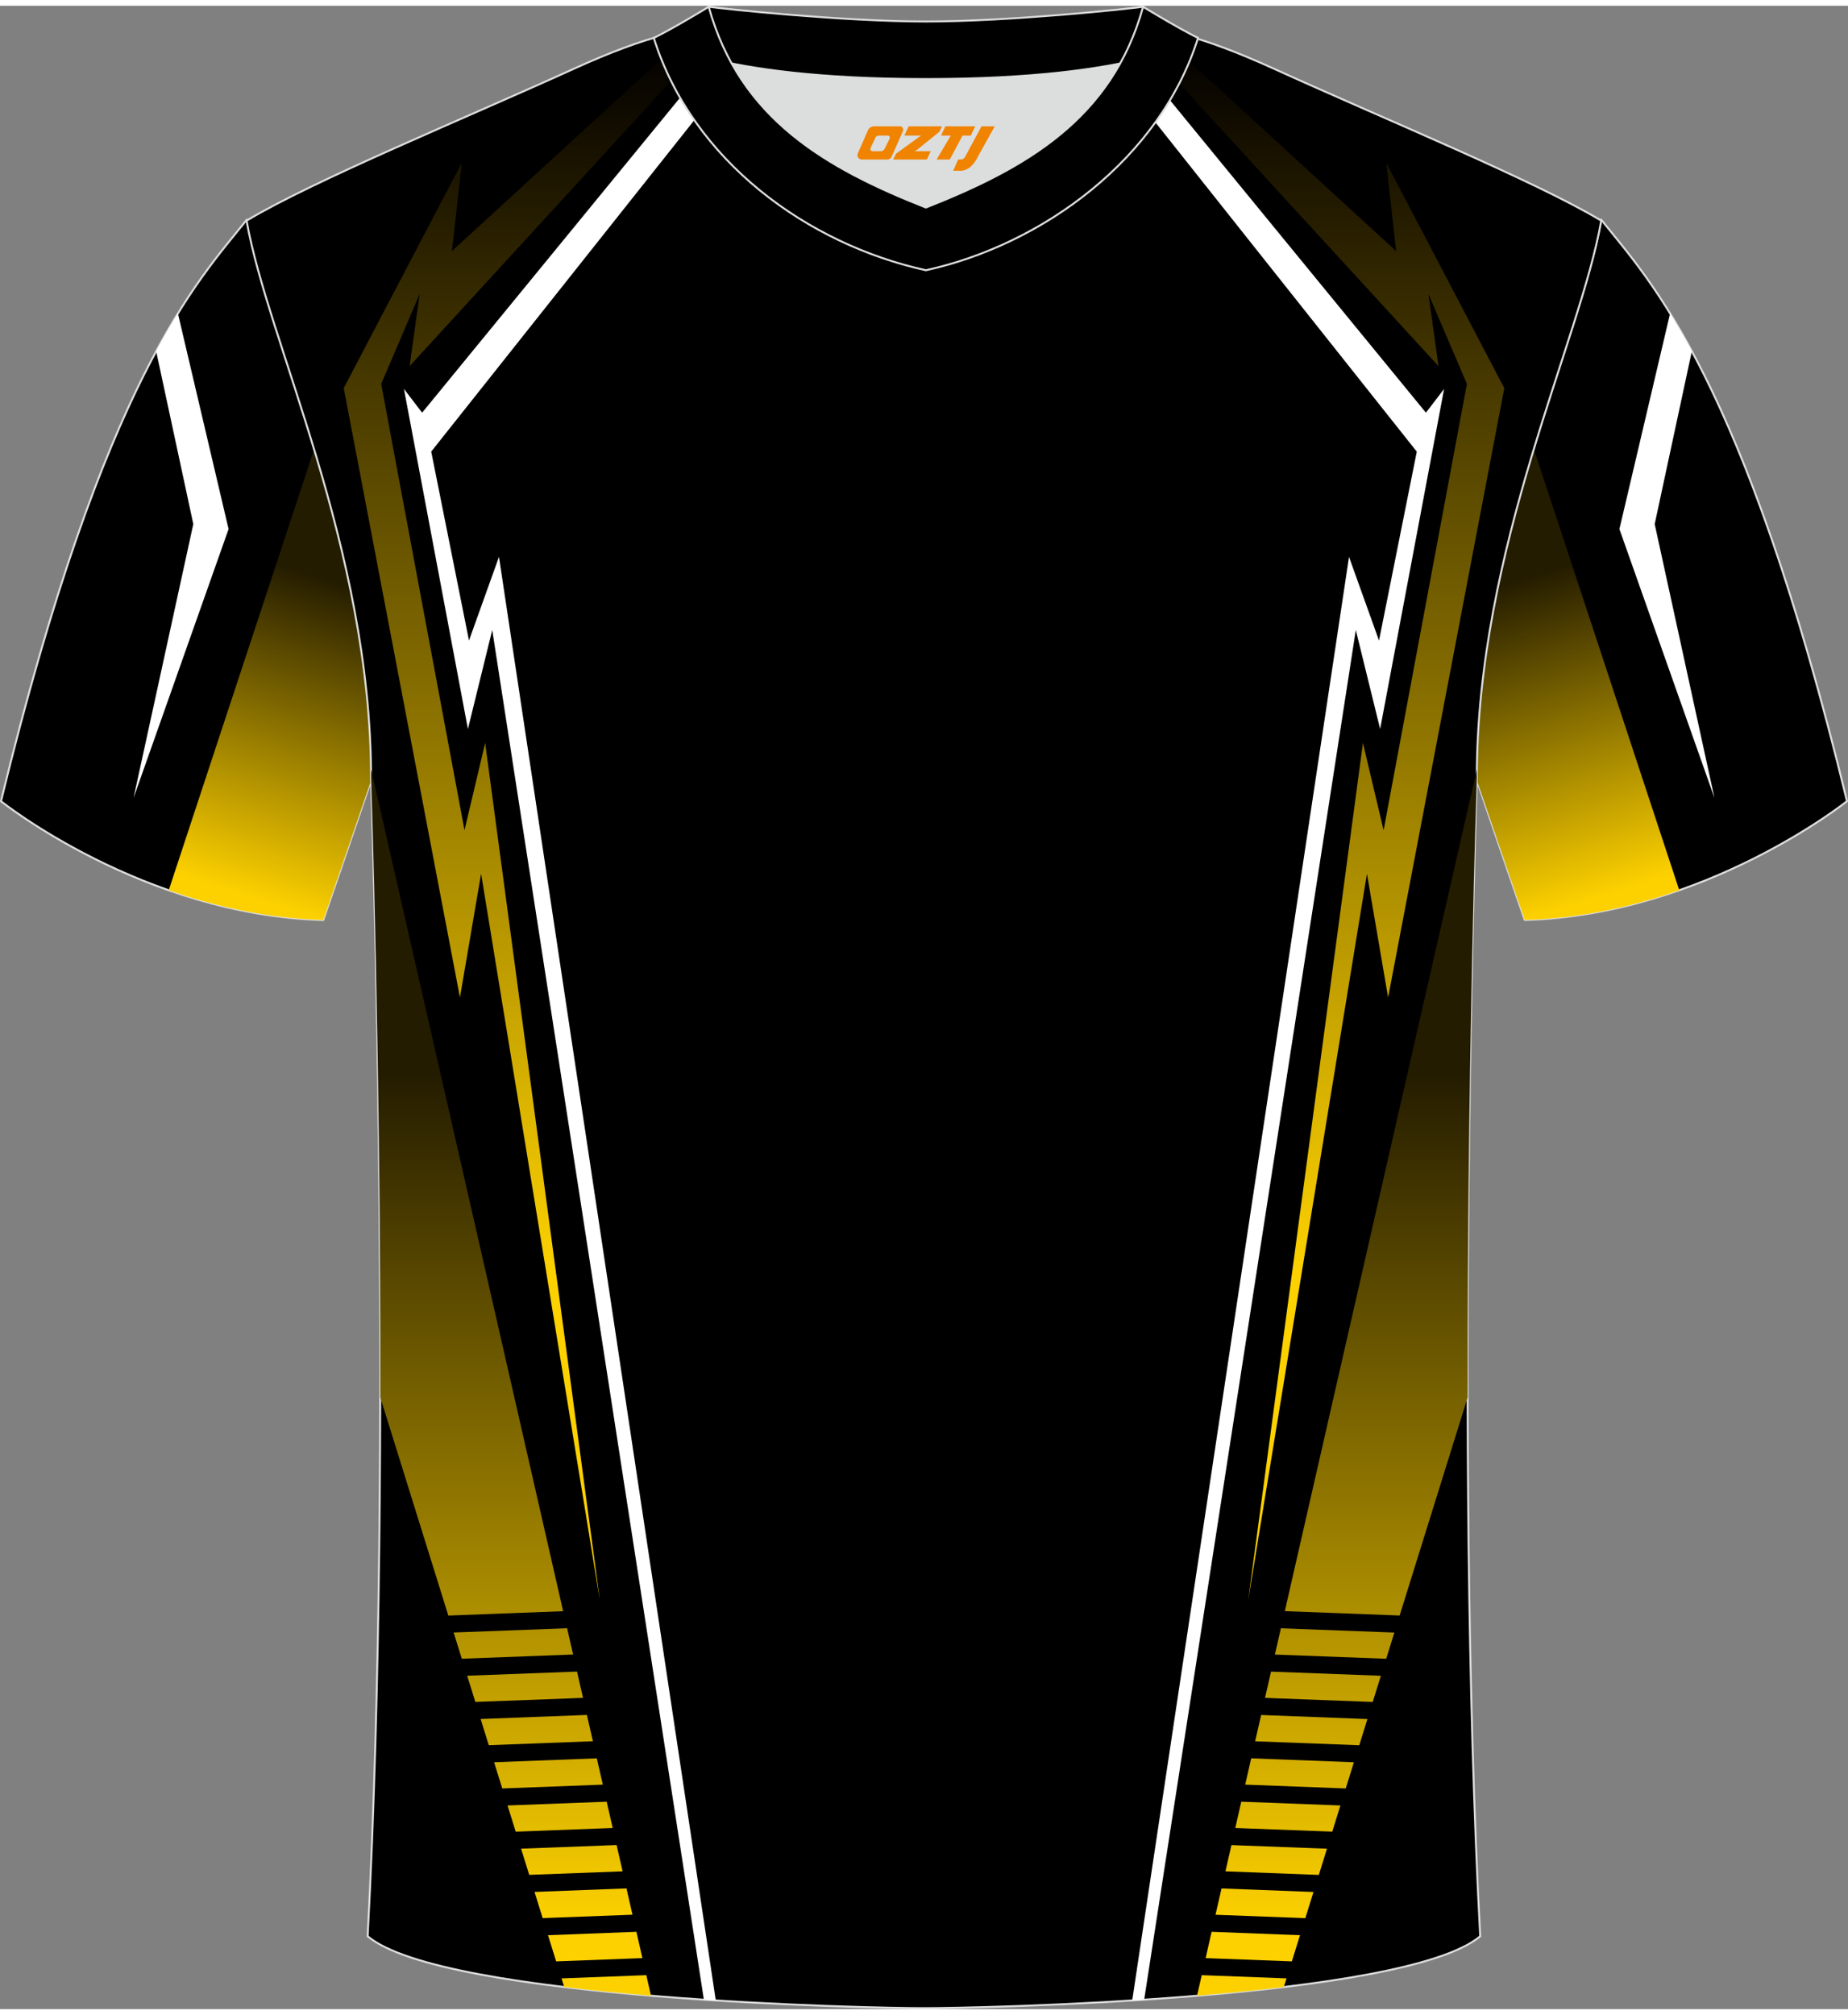 <?xml version="1.0" encoding="utf-8"?>
<!-- Generator: Adobe Illustrator 24.0.1, SVG Export Plug-In . SVG Version: 6.00 Build 0)  -->
<svg xmlns="http://www.w3.org/2000/svg" xmlns:xlink="http://www.w3.org/1999/xlink" version="1.1" id="图层_1" x="0px" y="0px" width="378px" height="412px" viewBox="0 0 378.2 409.86" enable-background="new 0 0 378.2 409.86" xml:space="preserve">
<rect x="0" y="0" width="378.2" height="409.86" fill="#808080" stroke="none"/>
<g>
	
		<path fill-rule="evenodd" clip-rule="evenodd" stroke="#DCDDDD" stroke-width="0.398" stroke-linecap="round" stroke-linejoin="round" stroke-miterlimit="22.926" d="   M50.52,43.75C40.32,56.52,21.28,76.06,0.2,162.74c0,0,29.07,23.28,65.95,24.3c0,0,7.14-20.74,9.86-28.73   C76.01,110.72,54.78,68.42,50.52,43.75z"/>
	<path fill-rule="evenodd" clip-rule="evenodd" fill="#FFFFFF" d="M36.41,62.95l10.37,44.11l-19.45,55.01l12.23-56.03l-7.6-35.36   C33.49,67.83,34.98,65.27,36.41,62.95z"/>
	<linearGradient id="SVGID_1_" gradientUnits="userSpaceOnUse" x1="71.255" y1="118.698" x2="51.245" y2="182.454">
		<stop offset="0" style="stop-color:#241C00"/>
		<stop offset="1" style="stop-color:#FDD100"/>
	</linearGradient>
	<path fill-rule="evenodd" clip-rule="evenodd" fill="url(#SVGID_1_)" d="M64.32,90.63l-29.79,90.32c9.35,3.27,20.1,5.76,31.62,6.08   c0,0,7.14-20.74,9.86-28.73C76.01,133.78,70.37,110.66,64.32,90.63z"/>
</g>
<g>
	
		<path fill-rule="evenodd" clip-rule="evenodd" stroke="#DCDDDD" stroke-width="0.398" stroke-linecap="round" stroke-linejoin="round" stroke-miterlimit="22.926" d="   M327.68,43.75c10.2,12.76,29.24,32.3,50.32,118.98c0,0-29.07,23.28-65.95,24.3c0,0-7.14-20.74-9.86-28.73   C302.19,110.72,323.42,68.42,327.68,43.75z"/>
	<path fill-rule="evenodd" clip-rule="evenodd" fill="#FFFFFF" d="M341.79,62.95l-10.37,44.11l19.45,55.01l-12.23-56.03l7.6-35.36   C344.7,67.83,343.22,65.27,341.79,62.95z"/>
	
		<linearGradient id="SVGID_2_" gradientUnits="userSpaceOnUse" x1="-9453.526" y1="118.698" x2="-9473.537" y2="182.454" gradientTransform="matrix(-1 0 0 1 -9146.584 0)">
		<stop offset="0" style="stop-color:#241C00"/>
		<stop offset="1" style="stop-color:#FDD100"/>
	</linearGradient>
	<path fill-rule="evenodd" clip-rule="evenodd" fill="url(#SVGID_2_)" d="M313.88,90.63l29.79,90.32   c-9.35,3.27-20.1,5.76-31.62,6.08c0,0-7.14-20.74-9.86-28.73C302.19,133.78,307.83,110.66,313.88,90.63z"/>
</g>
<g>
	<path fill-rule="evenodd" clip-rule="evenodd" stroke="#DCDDDD" stroke-width="0.398" stroke-miterlimit="22.926" d="   M189.1,409.66c9.68,0.03,98.3-1.65,113.83-14.71c-5.36-100.63-0.7-236.81-0.7-236.81c0-47.45,21.21-89.6,25.47-114.18   c-13.62-8.19-45.24-21.16-67.08-31.12c-30-13.61-34.12-7.72-71.13-7.72c-37,0-41.94-5.89-71.94,7.72   c-21.84,9.95-53.46,22.92-67.08,31.12c4.26,24.58,25.47,66.74,25.47,114.18c0,0,4.66,136.17-0.7,236.81   C90.8,408,179.42,409.69,189.1,409.66z"/>
	<g>
		<path fill-rule="evenodd" clip-rule="evenodd" fill="#FFFFFF" d="M144.05,407.92l-43.31-280.21l-4.98,20.25L82.67,78.39l3.72,4.86    l65.03-79.39c1.98-0.03,4.01,0,6.13,0.08l-69.3,87.27l7.73,38.65l6.14-17.12l44.37,295.34    C145.68,408.02,144.87,407.97,144.05,407.92z"/>
		<linearGradient id="SVGID_3_" gradientUnits="userSpaceOnUse" x1="104.589" y1="218.48" x2="104.589" y2="392.745">
			<stop offset="0" style="stop-color:#241C00"/>
			<stop offset="1" style="stop-color:#FDD100"/>
		</linearGradient>
		<path fill-rule="evenodd" clip-rule="evenodd" fill="url(#SVGID_3_)" d="M133.23,407.11l-0.96-4.2l-17.35,0.66l0.55,1.76    C121.24,406.03,127.25,406.61,133.23,407.11L133.23,407.11z M75.95,156.25c0.01,0.63,0.01,1.26,0.01,1.89    c0,0,1.99,58.16,1.87,126.56l13.92,44.64l23.5-0.89L75.95,156.25L75.95,156.25z M131.47,399.42l-1.23-5.38l-18.09,0.69l1.67,5.36    L131.47,399.42L131.47,399.42z M129.44,390.54l-1.23-5.38l-18.82,0.72l1.67,5.36L129.44,390.54L129.44,390.54z M127.42,381.67    l-1.23-5.38l-19.55,0.74l1.67,5.36L127.42,381.67L127.42,381.67z M125.39,372.8l-1.23-5.38l-20.29,0.77l1.67,5.36L125.39,372.8    L125.39,372.8z M123.37,363.93l-1.23-5.38l-21.02,0.8l1.67,5.36L123.37,363.93L123.37,363.93z M121.34,355.05l-1.23-5.38    l-21.75,0.83l1.67,5.36L121.34,355.05L121.34,355.05z M119.32,346.18l-1.23-5.38l-22.48,0.85l1.67,5.36L119.32,346.18    L119.32,346.18z M117.29,337.31l-1.23-5.38l-23.22,0.88l1.67,5.36L117.29,337.31z"/>
		<linearGradient id="SVGID_4_" gradientUnits="userSpaceOnUse" x1="109.057" y1="8.865" x2="109.057" y2="259.318">
			<stop offset="0" style="stop-color:#030000"/>
			<stop offset="1" style="stop-color:#FDD100"/>
		</linearGradient>
		<path fill-rule="evenodd" clip-rule="evenodd" fill="url(#SVGID_4_)" d="M142.13,4.65L92.48,50.2l2.03-18.08l-24.16,46.1    l23.78,124.65l4.33-25.31l24.3,148.63L99.29,150.82l-4.23,17.85L78.01,77.36l7.89-18.44l-2.08,14.81l63.93-69.71    C145.9,4.14,144.04,4.35,142.13,4.65z"/>
	</g>
	<g>
		<path fill-rule="evenodd" clip-rule="evenodd" fill="#FFFFFF" d="M234.16,407.92l43.31-280.21l4.98,20.25l13.09-69.57l-3.72,4.86    L226.78,3.87c-1.98-0.03-4.01,0-6.13,0.08l69.3,87.27l-7.73,38.65l-6.14-17.12l-44.37,295.34    C232.53,408.03,233.34,407.97,234.16,407.92z"/>
		
			<linearGradient id="SVGID_5_" gradientUnits="userSpaceOnUse" x1="-7145.292" y1="218.483" x2="-7145.292" y2="392.748" gradientTransform="matrix(-1 0 0 1 -6871.675 0)">
			<stop offset="0" style="stop-color:#241C00"/>
			<stop offset="1" style="stop-color:#FDD100"/>
		</linearGradient>
		<path fill-rule="evenodd" clip-rule="evenodd" fill="url(#SVGID_5_)" d="M244.98,407.11c5.98-0.5,11.98-1.08,17.76-1.78l0.55-1.76    l-17.35-0.66L244.98,407.11L244.98,407.11z M302.25,156.25l-39.31,172.19l23.5,0.89l13.92-44.64    c-0.12-68.39,1.87-126.56,1.87-126.56C302.24,157.51,302.25,156.88,302.25,156.25L302.25,156.25z M246.74,399.42l17.64,0.67    l1.67-5.36l-18.09-0.69L246.74,399.42L246.74,399.42z M248.76,390.55l18.38,0.7l1.67-5.36l-18.82-0.72L248.76,390.55    L248.76,390.55z M250.79,381.67l19.11,0.73l1.67-5.36l-19.55-0.74L250.79,381.67L250.79,381.67z M252.81,372.8l19.84,0.75    l1.67-5.36l-20.29-0.77L252.81,372.8L252.81,372.8z M254.84,363.93l20.57,0.78l1.67-5.36l-21.02-0.8L254.84,363.93L254.84,363.93z     M256.87,355.06l21.31,0.81l1.67-5.36l-21.75-0.83L256.87,355.06L256.87,355.06z M258.89,346.18l22.04,0.84l1.67-5.36l-22.48-0.85    L258.89,346.18L258.89,346.18z M283.69,338.18l1.67-5.36l-23.22-0.88l-1.23,5.38L283.69,338.18z"/>
		
			<linearGradient id="SVGID_6_" gradientUnits="userSpaceOnUse" x1="-7140.825" y1="8.867" x2="-7140.825" y2="259.321" gradientTransform="matrix(-1 0 0 1 -6871.675 0)">
			<stop offset="0" style="stop-color:#030000"/>
			<stop offset="1" style="stop-color:#FDD100"/>
		</linearGradient>
		<path fill-rule="evenodd" clip-rule="evenodd" fill="url(#SVGID_6_)" d="M236.08,4.66l49.65,45.55l-2.03-18.08l24.16,46.1    l-23.78,124.65l-4.33-25.31l-24.3,148.63l23.48-175.37l4.23,17.85l17.05-91.32l-7.89-18.44l2.08,14.81L230.45,4.02    C232.31,4.14,234.17,4.35,236.08,4.66z"/>
	</g>
</g>
<path fill-rule="evenodd" clip-rule="evenodd" fill="#DCDDDD" d="M149.75,11.82c8.41,15.08,23.28,22.96,39.74,29.44  c16.47-6.49,31.33-14.35,39.74-29.45c-8.61,1.71-21.35,3.18-39.74,3.18C171.11,15,158.36,13.53,149.75,11.82z"/>
<path fill-rule="evenodd" clip-rule="evenodd" stroke="#DCDDDD" stroke-width="0.398" stroke-linecap="round" stroke-linejoin="round" stroke-miterlimit="22.926" d="  M189.49,3.22c-17.2,0-41.59-2.61-44.45-3.02c0,0-5.5,4.6-11.24,6.38c0,0,11.73,8.42,55.69,8.42s55.69-8.42,55.69-8.42  c-5.73-1.77-11.24-6.38-11.24-6.38C231.05,0.62,206.68,3.22,189.49,3.22z"/>
<path fill-rule="evenodd" clip-rule="evenodd" stroke="#DCDDDD" stroke-width="0.398" stroke-linecap="round" stroke-linejoin="round" stroke-miterlimit="22.926" d="  M189.49,54.11c23.85-5.23,47.92-22.8,55.69-47.52c-4.41-2.2-11.24-6.38-11.24-6.38c-6.37,23.04-24.19,33.08-44.45,41.07  c-20.23-7.98-38.09-18.06-44.45-41.07c0,0-6.82,4.18-11.24,6.38C141.67,31.69,165.25,48.79,189.49,54.11z"/>

<g>
	<path fill="#F08300" d="M200.88,24.66l-3.4,6.3c-0.2,0.3-0.5,0.5-0.8,0.5h-0.6l-1,2.3h1.2c2,0.1,3.2-1.5,3.9-3L203.58,24.66h-2.5L200.88,24.66z"/>
	<polygon fill="#F08300" points="193.68,24.66 ,199.58,24.66 ,198.68,26.56 ,196.98,26.56 ,194.38,31.46 ,191.68,31.46 ,194.58,26.56 ,192.58,26.56 ,193.48,24.66"/>
	<polygon fill="#F08300" points="187.68,29.76 ,187.18,29.76 ,187.68,29.46 ,192.28,25.76 ,192.78,24.66 ,185.98,24.66 ,185.68,25.26 ,185.08,26.56 ,187.88,26.56 ,188.48,26.56 ,183.38,30.26    ,182.78,31.46 ,189.38,31.46 ,189.68,31.46 ,190.48,29.76"/>
	<path fill="#F08300" d="M184.18,24.66H178.88C178.38,24.66,177.88,24.96,177.68,25.36L175.58,30.16C175.28,30.76,175.68,31.46,176.38,31.46h5.2c0.4,0,0.7-0.2,0.9-0.6L184.78,25.66C184.98,25.16,184.68,24.66,184.18,24.66z M182.08,27.16L180.98,29.36C180.78,29.66,180.48,29.76,180.38,29.76l-1.8,0C178.38,29.76,177.98,29.66,178.18,29.06l1-2.1c0.1-0.3,0.4-0.4,0.7-0.4h1.9   C181.98,26.56,182.18,26.86,182.08,27.16z"/>
</g>
</svg>